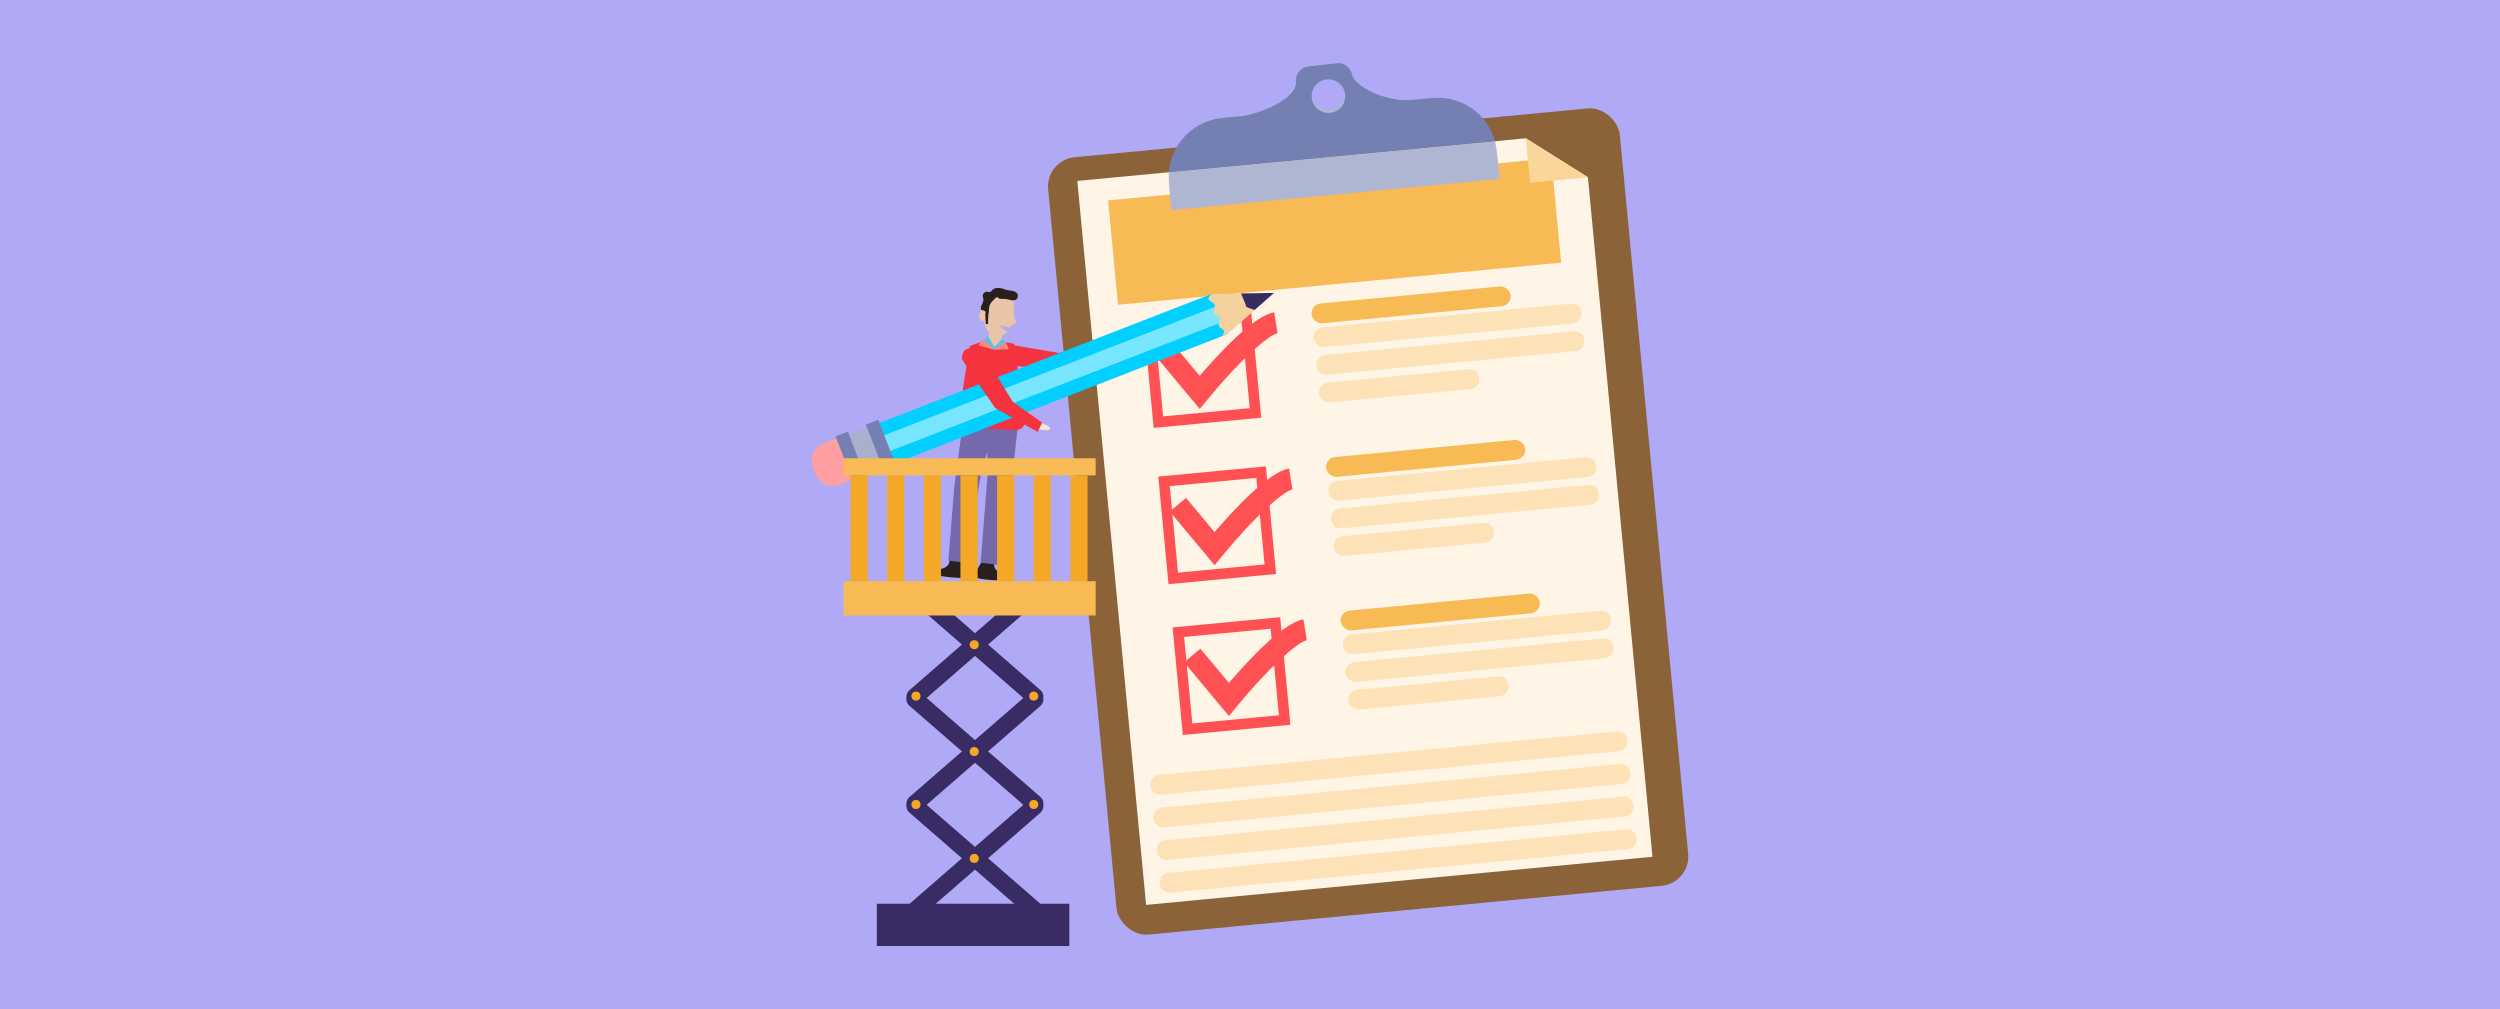 <?xml version="1.0" encoding="UTF-8"?><svg id="Capa_1" xmlns="http://www.w3.org/2000/svg" viewBox="0 0 1090 440"><defs><style>.cls-1{fill:none;}.cls-2{fill:#f4d19d;}.cls-3{fill:#f7ba54;}.cls-4{fill:#f5333f;}.cls-5{fill:#f9e7d6;}.cls-6{fill:#fad69a;}.cls-7{fill:#00cfff;}.cls-8{fill:#f5a827;}.cls-9{fill:#e9c4a7;}.cls-10{fill:#fef5e6;}.cls-11{fill:#ff9fa1;}.cls-12{fill:#ff5054;}.cls-13{fill:#fce2b6;}.cls-14{fill:#ff887e;}.cls-15{fill:#7380b1;}.cls-16{fill:#8c6239;}.cls-17{fill:#afa9f6;}.cls-18{fill:#a8b0ce;}.cls-19{fill:#afb6d2;}.cls-20{fill:#29201d;}.cls-21{fill:#352c60;}.cls-22{fill:#392b64;}.cls-23{fill:#7569ac;}.cls-24{fill:#78e6ff;}.cls-25{fill:#50c2f0;}</style></defs><rect class="cls-17" width="1090" height="440"/><g><g><path class="cls-19" d="M586.5,41.45c.38,4.03-2.58,7.61-6.6,7.99s-7.61-2.58-7.99-6.6c-.02-.25-.03-.5-.03-.75,.73,3.63,4.11,6.2,7.88,5.84s6.6-3.52,6.64-7.22c.05,.24,.08,.49,.11,.74Z"/><rect class="cls-16" x="471.33" y="57.16" width="250.37" height="340.46" rx="12.8" ry="12.8" transform="translate(-18.84 57.46) rotate(-5.43)"/><polygon class="cls-10" points="692.33 77.3 720.48 373.55 499.7 394.53 469.71 78.88 665.26 60.3 692.33 77.3"/><rect class="cls-3" x="484.86" y="78.11" width="194.06" height="45.7" transform="translate(-6.94 55.5) rotate(-5.43)"/><polygon class="cls-6" points="667.1 79.7 665.26 60.3 692.33 77.3 667.1 79.7"/><g><rect class="cls-3" x="571.63" y="128.6" width="87.21" height="8.66" rx="4.33" ry="4.33" transform="translate(-9.82 58.8) rotate(-5.43)"/><path class="cls-13" d="M685.66,141.03l-108.13,10.28c-2.38,.23-4.5-1.52-4.72-3.9h0c-.23-2.38,1.52-4.5,3.9-4.72l108.13-10.28c2.38-.23,4.46,1.1,4.72,3.9,.27,2.8-1.52,4.5-3.9,4.72Z"/><path class="cls-13" d="M686.81,153.1l-108.13,10.28c-2.38,.23-4.5-1.52-4.72-3.9h0c-.23-2.38,1.52-4.5,3.9-4.72l108.13-10.28c2.38-.23,4.46,1.1,4.72,3.9s-1.52,4.5-3.9,4.72Z"/><path class="cls-13" d="M641.06,169.64l-61.23,5.82c-2.38,.23-4.5-1.52-4.72-3.9h0c-.23-2.38,1.52-4.5,3.9-4.72l61.23-5.82c2.38-.23,4.46,1.1,4.72,3.9s-1.52,4.5-3.9,4.72Z"/></g><g><rect class="cls-3" x="577.99" y="195.54" width="87.21" height="8.66" rx="4.33" ry="4.33" transform="translate(-16.12 59.71) rotate(-5.43)"/><path class="cls-13" d="M692.02,207.98l-108.13,10.28c-2.38,.23-4.5-1.52-4.72-3.9h0c-.23-2.38,1.52-4.5,3.9-4.72l108.13-10.28c2.38-.23,4.46,1.1,4.72,3.9s-1.52,4.5-3.9,4.72Z"/><path class="cls-13" d="M693.17,220.05l-108.13,10.28c-2.38,.23-4.5-1.52-4.72-3.9h0c-.23-2.38,1.52-4.5,3.9-4.72l108.13-10.28c2.38-.23,4.46,1.1,4.72,3.9s-1.52,4.5-3.9,4.72Z"/><path class="cls-13" d="M647.42,236.58l-61.23,5.82c-2.38,.23-4.5-1.52-4.72-3.9h0c-.23-2.38,1.52-4.5,3.9-4.72l61.23-5.82c2.38-.23,4.46,1.1,4.72,3.9,.27,2.8-1.52,4.5-3.9,4.72Z"/></g><g><rect class="cls-3" x="584.35" y="262.49" width="87.21" height="8.66" rx="4.33" ry="4.33" transform="translate(-22.43 60.61) rotate(-5.43)"/><path class="cls-13" d="M698.38,274.92l-108.13,10.28c-2.38,.23-4.5-1.52-4.72-3.9h0c-.23-2.38,1.52-4.5,3.9-4.72l108.13-10.28c2.38-.23,4.46,1.1,4.72,3.9s-1.52,4.5-3.9,4.72Z"/><path class="cls-13" d="M699.53,287l-108.13,10.28c-2.38,.23-4.5-1.52-4.72-3.9h0c-.23-2.38,1.52-4.5,3.9-4.72l108.13-10.28c2.38-.23,4.46,1.1,4.72,3.9s-1.52,4.5-3.9,4.72Z"/><path class="cls-13" d="M653.78,303.53l-61.23,5.82c-2.38,.23-4.5-1.52-4.72-3.9h0c-.23-2.38,1.52-4.5,3.9-4.72l61.23-5.82c2.38-.23,4.46,1.1,4.72,3.9,.27,2.8-1.52,4.5-3.9,4.72Z"/></g><path class="cls-13" d="M705.56,327.54l-199.28,18.94c-2.38,.23-4.5-1.52-4.72-3.9h0c-.23-2.38,1.52-4.5,3.9-4.72l199.28-18.94c2.38-.23,4.46,1.1,4.72,3.9s-1.52,4.5-3.9,4.72Z"/><path class="cls-13" d="M706.91,341.77l-199.28,18.94c-2.38,.23-4.5-1.52-4.72-3.9h0c-.23-2.38,1.52-4.5,3.9-4.72l199.28-18.94c2.38-.23,4.46,1.1,4.72,3.9,.27,2.8-1.52,4.5-3.9,4.72Z"/><path class="cls-13" d="M708.26,356l-199.28,18.94c-2.38,.23-4.5-1.52-4.72-3.9h0c-.23-2.38,1.52-4.5,3.9-4.72l199.28-18.94c2.38-.23,4.46,1.1,4.72,3.9,.27,2.8-1.52,4.5-3.9,4.72Z"/><path class="cls-13" d="M709.62,370.23l-199.28,18.94c-2.38,.23-4.5-1.52-4.72-3.9h0c-.23-2.38,1.52-4.5,3.9-4.72l199.28-18.94c2.38-.23,4.46,1.1,4.72,3.9,.27,2.8-1.52,4.5-3.9,4.72Z"/><path class="cls-12" d="M511.26,273.56l4.46,46.9,46.9-4.46-4.46-46.9-46.9,4.46Zm46.34,38.29l-37.74,3.59-3.59-37.73,37.74-3.59,3.59,37.73Z"/><path class="cls-12" d="M535.82,312.2l-19.54-23.44,7.09-5.91,12.43,14.91c8.07-9.43,23.56-26.26,32.48-27.71l1.48,9.11c-3.8,.62-16.51,11.78-30.4,28.72l-3.54,4.32Z"/><path class="cls-12" d="M505.01,207.8l4.46,46.9,46.9-4.46-4.46-46.9-46.9,4.46Zm46.34,38.29l-37.74,3.59-3.59-37.73,37.74-3.59,3.59,37.73Z"/><path class="cls-12" d="M529.57,246.44l-19.54-23.44,7.09-5.91,12.43,14.91c8.07-9.43,23.56-26.26,32.48-27.71l1.48,9.11c-3.8,.62-16.51,11.78-30.4,28.72l-3.54,4.32Z"/><path class="cls-12" d="M498.54,139.67l4.46,46.9,46.9-4.46-4.46-46.9-46.9,4.46Zm46.34,38.29l-37.74,3.59-3.59-37.73,37.74-3.59,3.59,37.73Z"/><path class="cls-12" d="M523.09,178.31l-19.54-23.44,7.09-5.91,12.43,14.91c8.07-9.43,23.56-26.26,32.48-27.71l1.48,9.11c-3.8,.62-16.51,11.78-30.4,28.72l-3.54,4.32Z"/><path class="cls-19" d="M652.99,69.28l.83,8.72-143.09,13.6-.83-8.72c-.25-2.65-.36-5.25-.33-7.78l142.28-13.52c.51,2.48,.89,5.06,1.14,7.71Z"/><path class="cls-15" d="M624.4,42.72l-8.19,.78c-12.47,1.41-25.7-6.33-26.61-10.61-.68-3.2-3.2-5.65-6.46-5.34l-12.73,1.44c-1.63,.16-3.04,.95-4,2.13-.97,1.17-1.49,2.71-1.33,4.33,.72,7.63-16.29,14.46-23.92,15.19l-8.19,.78c-12.71,1.21-22.4,11.39-23.4,23.68l142.28-13.52c-3.3-11.89-14.73-20.06-27.44-18.85Zm-44.5,6.49c-4.03,.38-7.61-2.58-7.99-6.6-.38-4.03,2.58-7.61,6.6-7.99,4.03-.38,7.61,2.58,7.99,6.6,.38,4.03-2.58,7.61-6.6,7.99Z"/><line class="cls-1" x1="660.95" y1="60.71" x2="651.84" y2="61.57"/><line class="cls-1" x1="509.56" y1="75.09" x2="503.34" y2="75.69"/></g><g><g><rect class="cls-22" x="421.33" y="242.68" width="7.47" height="76.69" rx="3.73" ry="3.73" transform="translate(-65.93 417.34) rotate(-48.99)"/><rect class="cls-22" x="386.71" y="277.29" width="76.69" height="7.47" rx="3.73" ry="3.73" transform="translate(-80.09 347.91) rotate(-41.01)"/><rect class="cls-22" x="421.33" y="289.27" width="7.47" height="76.69" rx="3.73" ry="3.73" transform="translate(-101.08 433.35) rotate(-48.99)"/><rect class="cls-22" x="386.71" y="323.88" width="76.69" height="7.47" rx="3.73" ry="3.73" transform="translate(-110.66 359.35) rotate(-41.01)"/><rect class="cls-22" x="421.33" y="335.86" width="7.47" height="76.69" rx="3.73" ry="3.73" transform="translate(-136.24 449.37) rotate(-48.99)"/><rect class="cls-22" x="386.71" y="370.47" width="76.69" height="7.47" rx="3.73" ry="3.73" transform="translate(-141.24 370.78) rotate(-41.01)"/><rect class="cls-22" x="382.3" y="394.03" width="83.92" height="18.44"/><circle class="cls-8" cx="424.77" cy="281.09" r="1.98"/><circle class="cls-8" cx="424.77" cy="327.68" r="1.98"/><circle class="cls-8" cx="424.77" cy="374.27" r="1.98"/><circle class="cls-8" cx="399.37" cy="350.75" r="1.98"/><circle class="cls-8" cx="450.7" cy="350.75" r="1.98"/><circle class="cls-8" cx="399.37" cy="303.51" r="1.98"/><circle class="cls-8" cx="450.7" cy="303.51" r="1.98"/></g><g><path class="cls-20" d="M428.87,243.62s-4.39,6.64-3.74,7.92c.65,1.28,14.93,2.18,16.77,.85,1.84-1.34-10.74-1.26-8.06-7.73"/><polygon class="cls-23" points="443.9 184.89 440.5 214.81 435.13 246.28 427.54 245.34 430.76 204.91 429.65 180.31 443.9 184.89"/><path class="cls-20" d="M418.95,243.1s3.18,7.31,2.31,8.46c-.86,1.15-15.12-.44-16.7-2.08-1.58-1.64,10.82,.62,9.29-6.23"/><polygon class="cls-23" points="420.31 180.69 416.03 212.59 413.51 244.41 421.09 245.37 427.91 205.39 435.03 181.81 420.31 180.69"/><g><path class="cls-5" d="M475.65,151.26c1.21-.63,2.43-1.44,3.7-1.93,1.17-.45,2.57-.32,1.56,1.31-.49,.8-2.61,2.37-3.36,2.92"/><path class="cls-4" d="M437.07,149.7l24.57,4.17,15.26-3.69,1.72,4.14-20.01,7.11-25.49-3.04s-6.89-5.3,3.95-8.7Z"/></g><path class="cls-4" d="M438.21,149.22l-8.69-.78-6.67,2.43-2.49,15.07-2.28,16.69c-.17,2.21-.79,3.37,1.42,3.5l23.19,1.41c2.4,.15,4.4-1.83,4.28-4.23l-4.8-33.47-3.95-.61Z"/><g><polygon class="cls-9" points="430.42 149.76 436.13 150.47 437.12 144.84 431.41 144.13 430.42 149.76"/><polygon class="cls-9" points="437.72 149.22 436.65 147.55 430.97 146.67 429.81 148.55 430.87 150.27 432.63 151.74 435.56 151.93 437.72 149.22"/><polygon class="cls-25" points="436.96 147.72 433.5 151.33 430.75 146.48 428.31 148.89 431.69 151.72 433.38 152.3 434.9 152.17 438.61 149.77 436.96 147.72"/><path class="cls-14" d="M438.37,149.11l-5.11,3.37s5.25-.19,6.41-.2c.08,0-.09-1.17-1.3-3.17Z"/><path class="cls-14" d="M428.81,147.88l4.75,4.64s-5.67-1.6-6.79-1.89c-.08,0,.37-1.11,2.04-2.75Z"/><path class="cls-9" d="M435.21,141.82l5.31,1.03c.07-.11,.13-.21,.19-.31,1.02-1.7,2.73-1.5,2.73-1.5,0,0-.77-1.13-1.21-3.03-.45-1.91-.06-7.07-.06-7.07l-10.11-2.01s-1.93,7.43-2.68,7.41c-.75-.01-1.62-.57-2.31,1.42-.48,1.38,2.15,2.38,2.15,2.38,0,0,.09,5.41,4.36,6.03,2.81,.41,4.44,0,5.67-1.49l-4.04-2.86Z"/><path class="cls-20" d="M428.76,137.44c.28-.38,.11-.92-.16-1.3s-.65-.69-.85-1.11c-.64-1.42,1.1-2.87,1.03-4.42-.03-.57-.3-1.11-.3-1.68,0-.94,.89-1.79,1.84-1.74,.45,.02,.91,.22,1.34,.09,.47-.14,.76-.6,1.11-.94,.86-.83,2.21-.94,3.38-.72,1.18,.22,2.29,.72,3.47,.94,.73,.14,1.48,.17,2.2,.36s1.43,.58,1.78,1.23c.43,.8,.17,1.91-.58,2.43-.66,.46-1.53,.45-2.31,.29-.78-.16-1.54-.46-2.34-.53-.65-.06-1.31,.05-1.97-.02s-1.34-.35-1.64-.93c-1.54,1.24-3.18,2.66-3.48,4.61-.1,.64-.04,1.29-.16,1.93s-.46,1.29-1.06,1.51c-.38,.14-.96-.12-.82-.5"/><path class="cls-9" d="M430.12,136.28c-.31-.48-1.78-1.32-2.23-1.09-.33,.17-.59,.68-.73,1.22-.33,1.24-.09,2.73,.55,3.3,.64,.57,1.59,.16,2.1-.93"/><path class="cls-20" d="M430.97,136.2s-.27,4.46-.15,4.88-1,.16-1,.16c0,0-.37-4.44-.13-4.99s1.28-.05,1.28-.05Z"/></g><g><rect class="cls-7" x="377.82" y="156.37" width="159.17" height="18.84" transform="translate(-28.99 176.87) rotate(-21.23)"/><rect class="cls-24" x="377.82" y="162.12" width="159.17" height="7.35" transform="translate(-28.99 176.87) rotate(-21.23)"/><polygon class="cls-2" points="555.43 127.72 547.02 135.16 535 145.76 528.18 128.2 541.09 127.97 555.43 127.72"/><path class="cls-2" d="M528.18,128.2s-1.57,1.6-1.28,2.36,2.13,1.15,2.64,2.46-.61,2.33-.29,3.6,1.85,.57,2.51,2.28-.83,2.12-.4,3.18,1.94,1.22,2.26,2.2-.66,1.65-.54,2.24l1.91-.74-6.82-17.56Z"/><path class="cls-21" d="M555.43,127.72l-8.42,7.44c-1.76-.58-3.83-1.33-3.78-1.65,.11-.55-2.15-5.54-2.15-5.54l14.34-.25Z"/><rect class="cls-15" x="381.14" y="183.39" width="5.85" height="21.38" transform="translate(-44.21 152.23) rotate(-21.23)"/><rect class="cls-15" x="367.91" y="188.53" width="5.85" height="21.38" transform="translate(-46.97 147.79) rotate(-21.23)"/><rect class="cls-18" x="373.35" y="187.4" width="8.34" height="18.84" transform="translate(-45.65 150.05) rotate(-21.23)"/><path class="cls-11" d="M362.68,192.99h5.87v19.44h-5.87c-4.47,0-8.1-3.63-8.1-8.1v-3.23c0-4.47,3.63-8.1,8.1-8.1Z" transform="translate(-48.86 144.67) rotate(-21.23)"/></g><g><path class="cls-5" d="M452.76,184.04c1.27,.5,2.68,.88,3.89,1.51,1.11,.59,1.93,1.72,.04,2.04-.93,.16-3.5-.41-4.41-.61"/><path class="cls-4" d="M428.56,153.95l13.02,21.25,12.82,9.07-1.99,4.02-18.52-10.4-14.48-21.2s-.54-8.67,9.15-2.75Z"/></g></g><g><rect class="cls-3" x="367.82" y="253.4" width="109.89" height="14.95"/><rect class="cls-3" x="367.82" y="199.81" width="109.89" height="7.47"/><rect class="cls-8" x="370.84" y="207.28" width="7.49" height="46.12"/><rect class="cls-8" x="386.81" y="207.28" width="7.49" height="46.12"/><rect class="cls-8" x="402.78" y="207.28" width="7.49" height="46.12"/><rect class="cls-8" x="418.76" y="207.28" width="7.49" height="46.12"/><rect class="cls-8" x="434.73" y="207.28" width="7.49" height="46.12"/><rect class="cls-8" x="450.7" y="207.28" width="7.49" height="46.12"/><rect class="cls-8" x="466.67" y="207.28" width="7.49" height="46.12"/></g></g></g></svg>